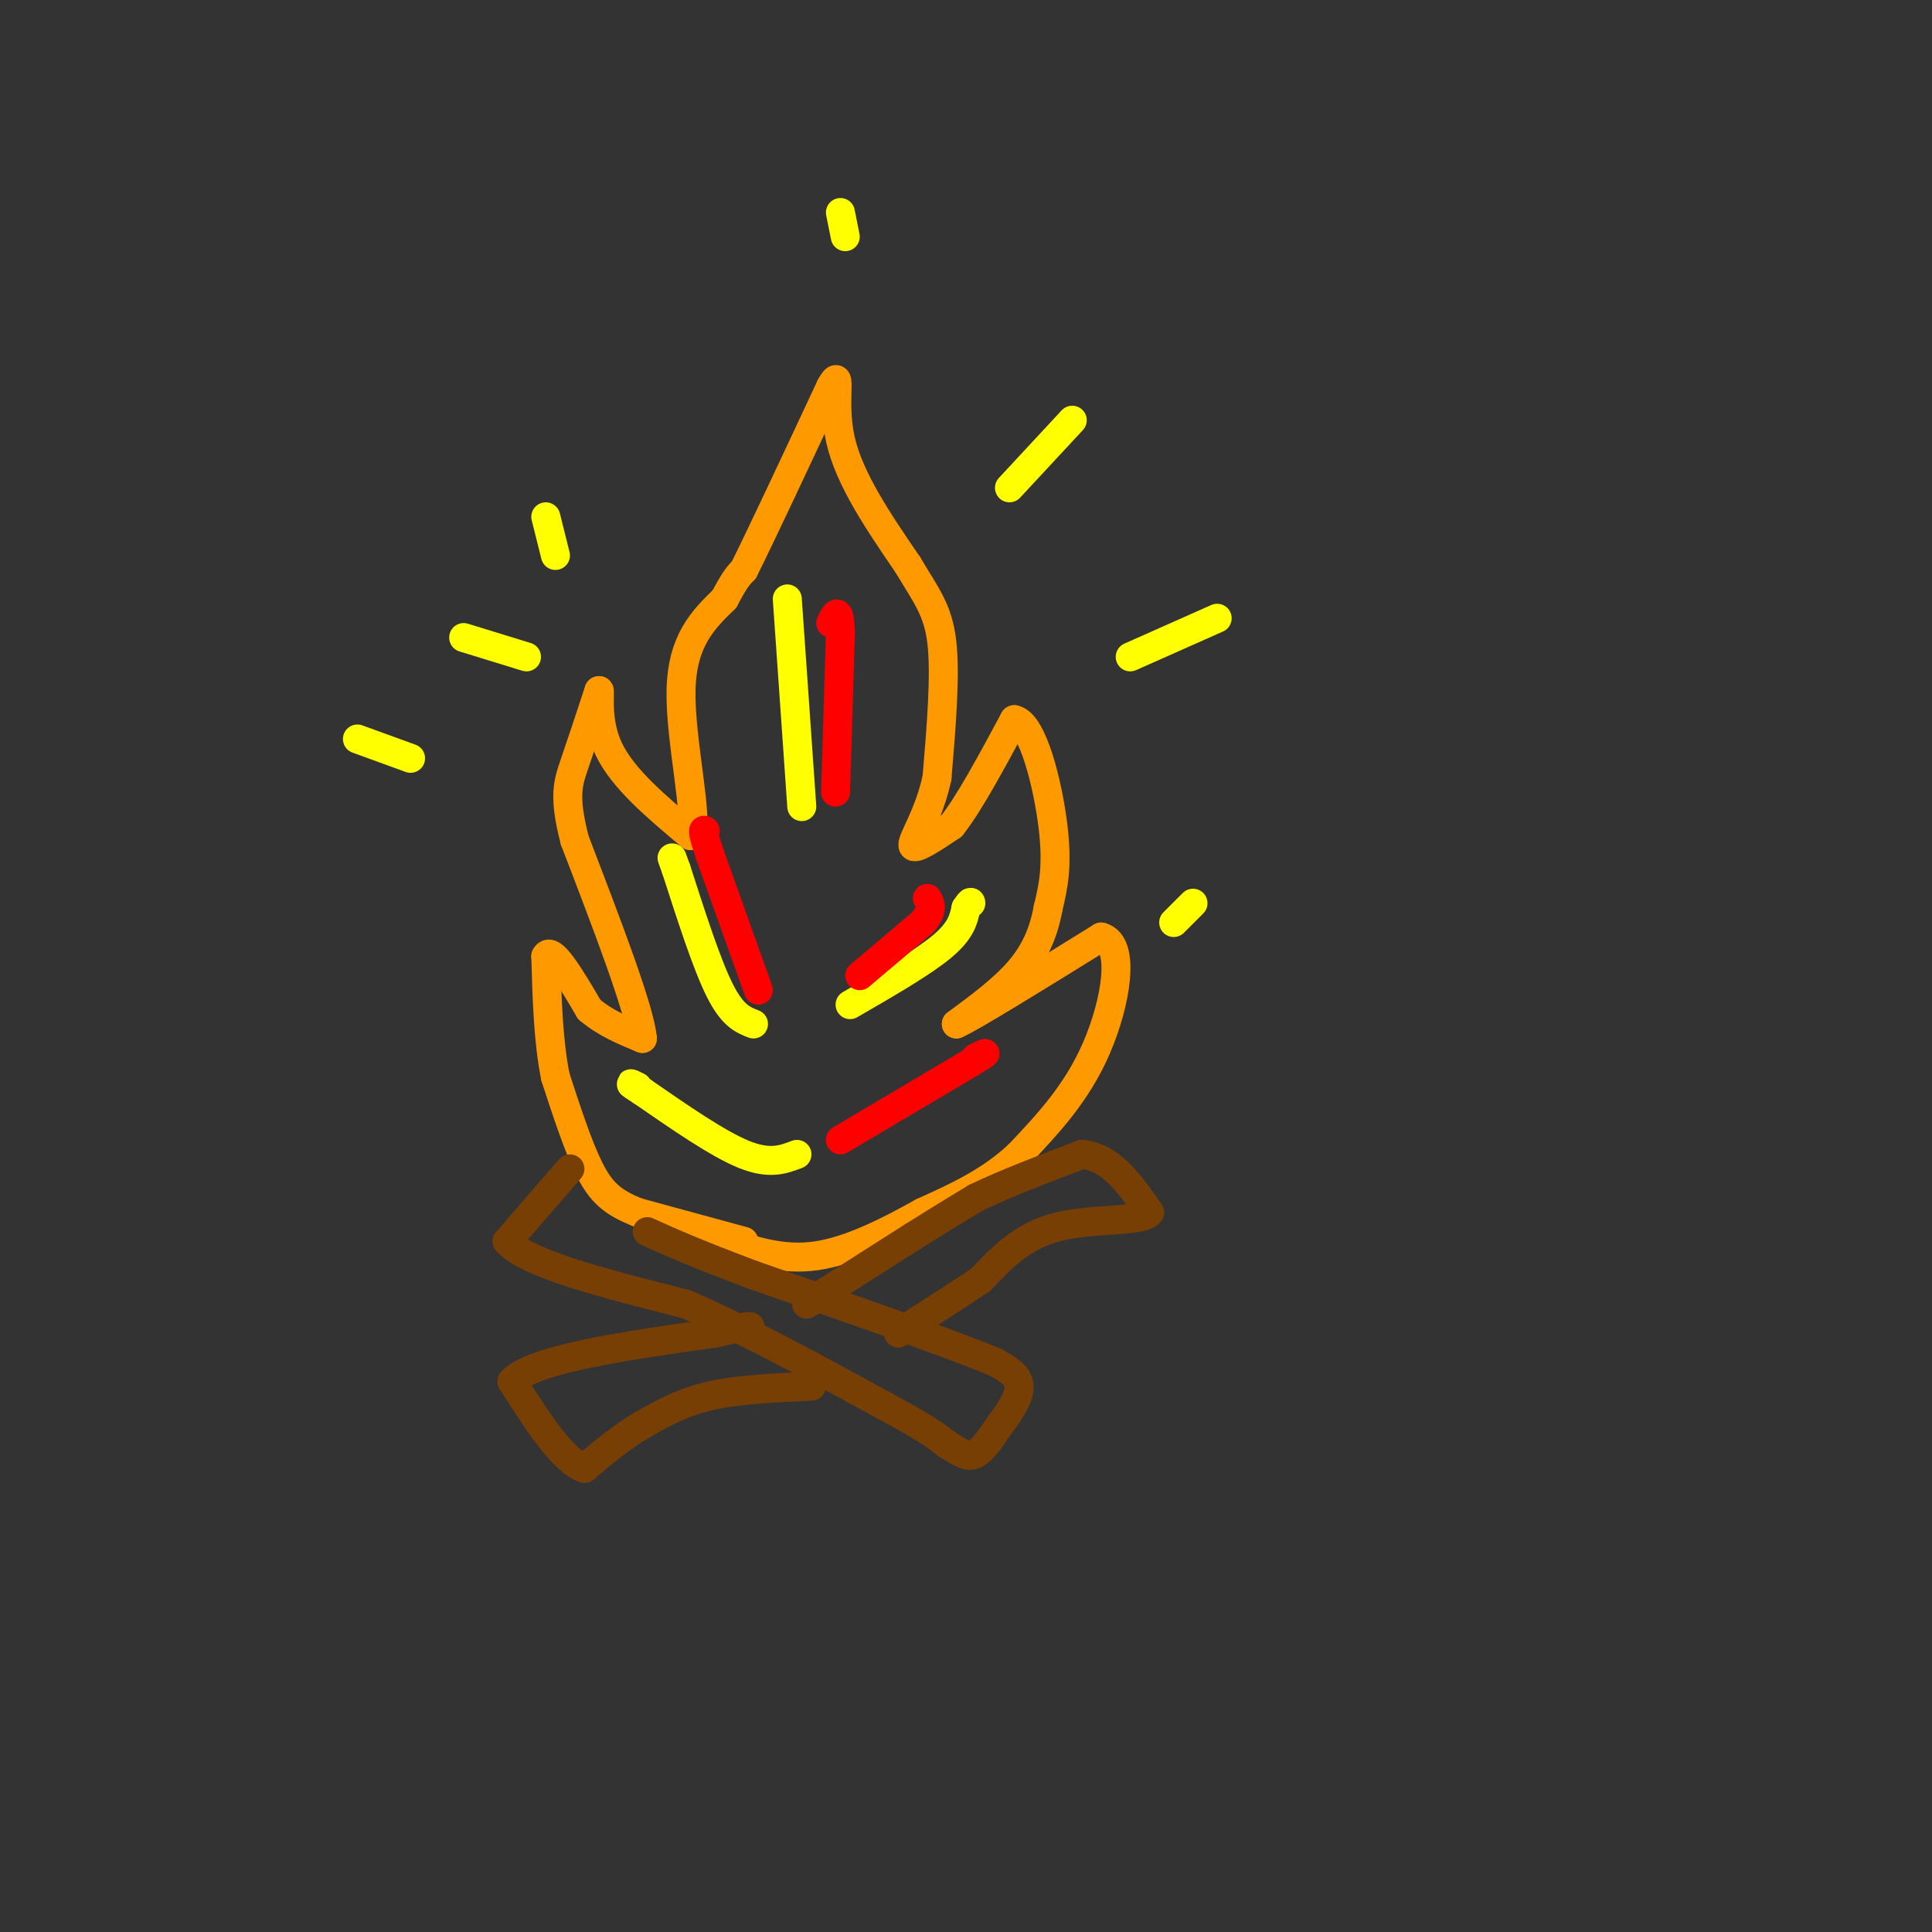 <svg viewBox='0 0 400 400' version='1.1' xmlns='http://www.w3.org/2000/svg' xmlns:xlink='http://www.w3.org/1999/xlink'><rect x="0" y="0" width="400" height="400" fill="#333333" stroke="none"/><g fill='none' stroke='rgb(255,153,0)' stroke-width='6' stroke-linecap='round' stroke-linejoin='round'><path d='M154,257c0.000,0.000 -22.000,-6.000 -22,-6'/><path d='M132,251c-5.333,-2.089 -7.667,-4.311 -10,-9c-2.333,-4.689 -4.667,-11.844 -7,-19'/><path d='M115,223c-1.500,-7.333 -1.750,-16.167 -2,-25'/><path d='M113,198c1.167,-2.333 5.083,4.333 9,11'/><path d='M122,209c3.333,2.833 7.167,4.417 11,6'/><path d='M133,215c-0.500,-5.833 -7.250,-23.417 -14,-41'/><path d='M119,174c-2.400,-9.267 -1.400,-11.933 0,-16c1.400,-4.067 3.200,-9.533 5,-15'/><path d='M124,143c0.467,-0.467 -0.867,5.867 2,12c2.867,6.133 9.933,12.067 17,18'/><path d='M143,173c1.800,-3.022 -2.200,-19.578 -2,-30c0.200,-10.422 4.600,-14.711 9,-19'/><path d='M150,124c2.167,-4.167 3.083,-5.083 4,-6'/><path d='M154,118c3.667,-7.333 10.833,-22.667 18,-38'/><path d='M172,80c2.622,-4.622 0.178,2.822 2,11c1.822,8.178 7.911,17.089 14,26'/><path d='M188,117c3.778,6.356 6.222,9.244 7,16c0.778,6.756 -0.111,17.378 -1,28'/><path d='M194,161c-1.622,7.644 -5.178,12.756 -5,14c0.178,1.244 4.089,-1.378 8,-4'/><path d='M197,171c3.500,-4.333 8.250,-13.167 13,-22'/><path d='M210,149c3.844,0.711 6.956,13.489 8,22c1.044,8.511 0.022,12.756 -1,17'/><path d='M217,188c-0.911,5.044 -2.689,9.156 -6,13c-3.311,3.844 -8.156,7.422 -13,11'/><path d='M198,212c2.833,-1.167 16.417,-9.583 30,-18'/><path d='M228,194c5.156,1.333 3.044,13.667 -1,23c-4.044,9.333 -10.022,15.667 -16,22'/><path d='M211,239c-6.000,5.667 -13.000,8.833 -20,12'/><path d='M191,251c-7.156,4.000 -15.044,8.000 -22,9c-6.956,1.000 -12.978,-1.000 -19,-3'/><path d='M150,257c-3.333,-0.500 -2.167,-0.250 -1,0'/></g>
<g fill='none' stroke='rgb(120,63,4)' stroke-width='6' stroke-linecap='round' stroke-linejoin='round'><path d='M118,242c0.000,0.000 -13.000,15.000 -13,15'/><path d='M105,257c4.000,4.667 20.500,8.833 37,13'/><path d='M142,270c13.000,5.667 27.000,13.333 41,21'/><path d='M183,291c9.000,4.833 11.000,6.417 13,8'/><path d='M196,299c3.133,1.956 4.467,2.844 6,2c1.533,-0.844 3.267,-3.422 5,-6'/><path d='M207,295c1.889,-2.489 4.111,-5.711 4,-8c-0.111,-2.289 -2.556,-3.644 -5,-5'/><path d='M206,282c-9.167,-3.833 -29.583,-10.917 -50,-18'/><path d='M156,264c-12.000,-4.500 -17.000,-6.750 -22,-9'/><path d='M167,270c0.000,0.000 22.000,-14.000 22,-14'/><path d='M189,256c5.833,-3.667 9.417,-5.833 13,-8'/><path d='M202,248c5.833,-2.833 13.917,-5.917 22,-9'/><path d='M224,239c6.000,0.500 10.000,6.250 14,12'/><path d='M238,251c-1.333,2.044 -11.667,1.156 -19,3c-7.333,1.844 -11.667,6.422 -16,11'/><path d='M203,265c-5.500,3.667 -11.250,7.333 -17,11'/><path d='M168,287c-7.583,0.333 -15.167,0.667 -21,2c-5.833,1.333 -9.917,3.667 -14,6'/><path d='M133,295c-4.333,2.500 -8.167,5.750 -12,9'/><path d='M121,304c-4.500,-1.500 -9.750,-9.750 -15,-18'/><path d='M106,286c4.500,-4.667 23.250,-7.333 42,-10'/><path d='M148,276c8.167,-1.833 7.583,-1.417 7,-1'/></g>
<g fill='none' stroke='rgb(255,255,0)' stroke-width='6' stroke-linecap='round' stroke-linejoin='round'><path d='M165,239c-2.833,1.083 -5.667,2.167 -11,0c-5.333,-2.167 -13.167,-7.583 -21,-13'/><path d='M133,226c-3.667,-2.333 -2.333,-1.667 -1,-1'/><path d='M156,212c-2.167,-0.833 -4.333,-1.667 -7,-7c-2.667,-5.333 -5.833,-15.167 -9,-25'/><path d='M140,180c-1.500,-4.167 -0.750,-2.083 0,0'/><path d='M176,208c7.500,-4.333 15.000,-8.667 19,-12c4.000,-3.333 4.500,-5.667 5,-8'/><path d='M200,188c1.000,-1.500 1.000,-1.250 1,-1'/><path d='M166,167c0.000,0.000 -3.000,-43.000 -3,-43'/><path d='M115,115c0.000,0.000 -2.000,-8.000 -2,-8'/><path d='M109,136c0.000,0.000 -13.000,-4.000 -13,-4'/><path d='M85,157c0.000,0.000 -11.000,-4.000 -11,-4'/><path d='M175,49c0.000,0.000 -1.000,-5.000 -1,-5'/><path d='M209,101c0.000,0.000 13.000,-14.000 13,-14'/><path d='M234,136c0.000,0.000 18.000,-8.000 18,-8'/><path d='M243,191c0.000,0.000 4.000,-4.000 4,-4'/></g>
<g fill='none' stroke='rgb(255,0,0)' stroke-width='6' stroke-linecap='round' stroke-linejoin='round'><path d='M157,205c0.000,0.000 -10.000,-28.000 -10,-28'/><path d='M147,177c-1.833,-5.500 -1.417,-5.250 -1,-5'/><path d='M173,164c0.000,0.000 1.000,-33.000 1,-33'/><path d='M174,131c-0.167,-5.833 -1.083,-3.917 -2,-2'/><path d='M174,236c0.000,0.000 27.000,-16.000 27,-16'/><path d='M201,220c4.667,-2.833 2.833,-1.917 1,-1'/><path d='M178,202c0.000,0.000 13.000,-11.000 13,-11'/><path d='M191,191c2.333,-2.667 1.667,-3.833 1,-5'/></g>
</svg>